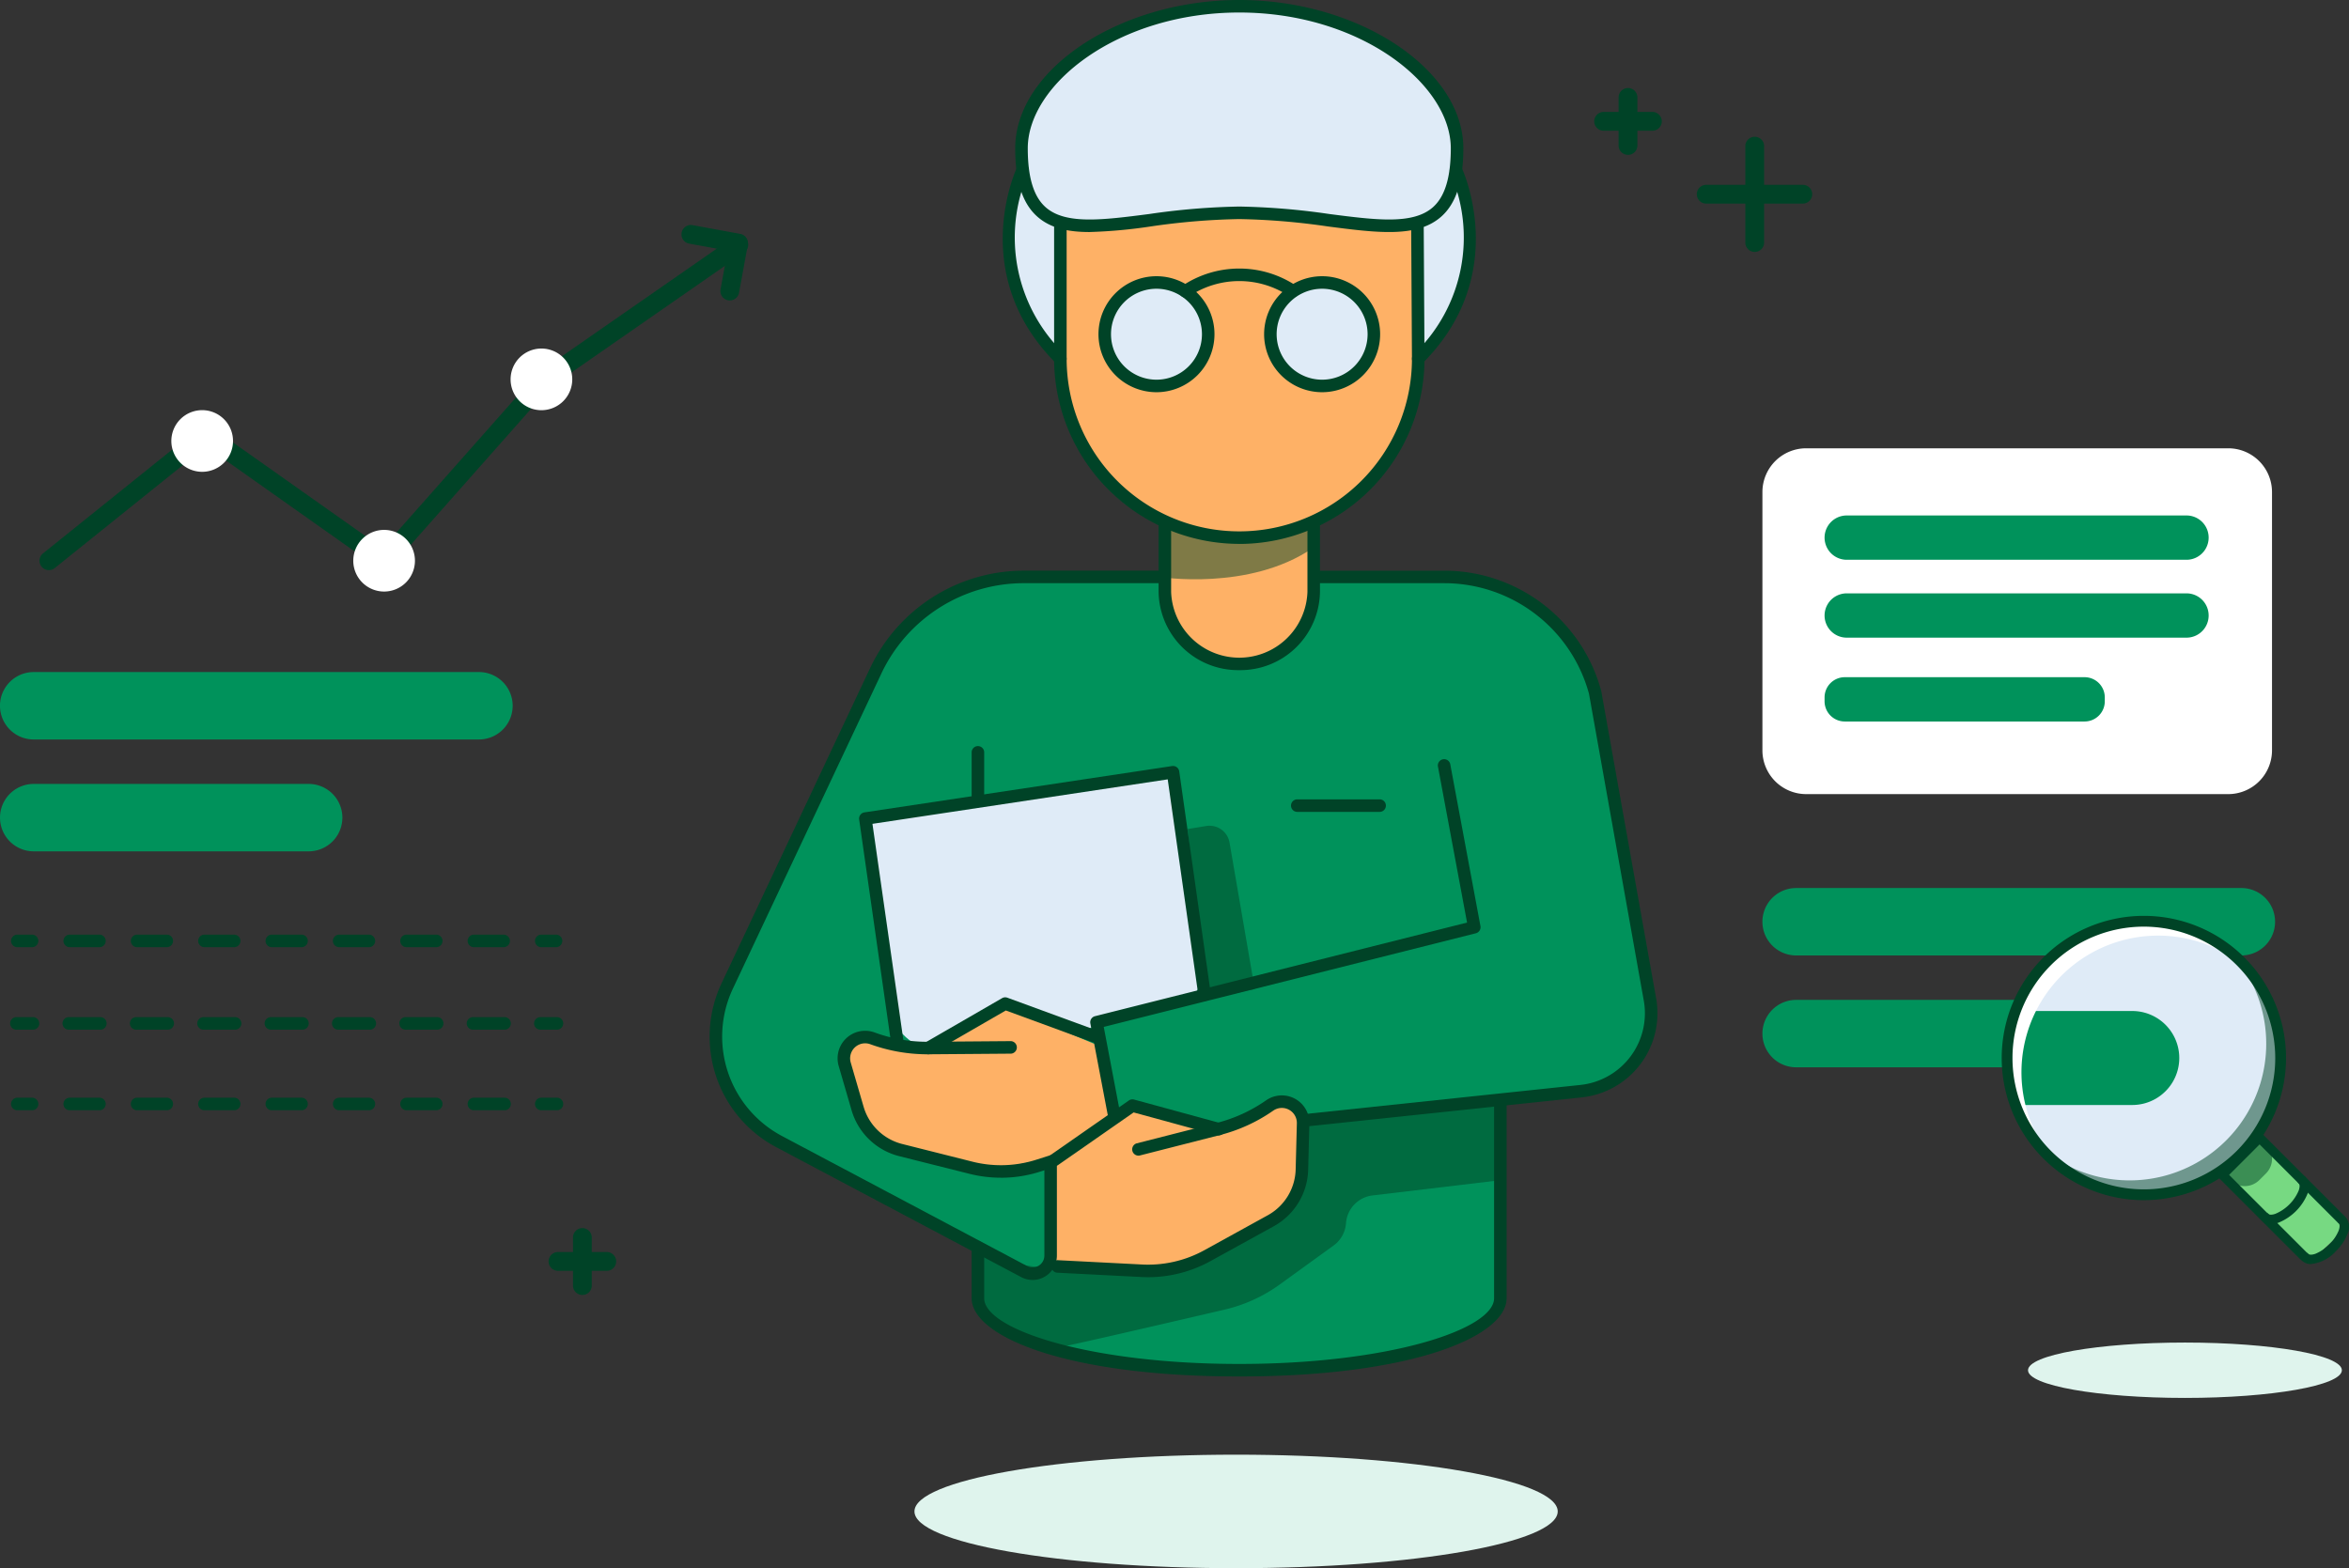 <?xml version="1.0" encoding="UTF-8"?> <svg xmlns="http://www.w3.org/2000/svg" xmlns:xlink="http://www.w3.org/1999/xlink" id="Groupe_14762" data-name="Groupe 14762" width="411.407" height="274.687" viewBox="0 0 411.407 274.687"><rect x="0" y="0" width="411.407" height="274.687" fill="#333333" stroke="none"/><defs><clipPath id="clip-path"><rect id="Rectangle_2839" data-name="Rectangle 2839" width="411.407" height="274.687" fill="none"></rect></clipPath><clipPath id="clip-path-3"><rect id="Rectangle_2829" data-name="Rectangle 2829" width="11.757" height="30.095" fill="none"></rect></clipPath><clipPath id="clip-path-4"><rect id="Rectangle_2830" data-name="Rectangle 2830" width="91.317" height="42.489" fill="none"></rect></clipPath><clipPath id="clip-path-5"><rect id="Rectangle_2831" data-name="Rectangle 2831" width="1.766" height="10.145" fill="none"></rect></clipPath><clipPath id="clip-path-6"><rect id="Rectangle_2832" data-name="Rectangle 2832" width="112.663" height="19.882" fill="none"></rect></clipPath><clipPath id="clip-path-7"><rect id="Rectangle_2833" data-name="Rectangle 2833" width="54.972" height="9.701" fill="none"></rect></clipPath><clipPath id="clip-path-8"><rect id="Rectangle_2834" data-name="Rectangle 2834" width="26.888" height="9.938" fill="none"></rect></clipPath><clipPath id="clip-path-9"><rect id="Rectangle_2835" data-name="Rectangle 2835" width="11.098" height="11.098" fill="none"></rect></clipPath><clipPath id="clip-path-10"><path id="Tracé_5419" data-name="Tracé 5419" d="M320.8,171.012a23.547,23.547,0,1,0,23.548-23.547A23.548,23.548,0,0,0,320.8,171.012" transform="translate(-320.801 -147.465)" fill="none"></path></clipPath><clipPath id="clip-path-12"><rect id="Rectangle_2837" data-name="Rectangle 2837" width="42.093" height="42.093" fill="none"></rect></clipPath></defs><g id="Groupe_14761" data-name="Groupe 14761" clip-path="url(#clip-path)"><g id="Groupe_14753" data-name="Groupe 14753"><g id="Groupe_14752" data-name="Groupe 14752" clip-path="url(#clip-path)"><path id="Tracé_5360" data-name="Tracé 5360" d="M160.171,92.627l32.741-.457S191.6,107.311,205.92,107.4s13.932-15.231,13.932-15.231a109.236,109.236,0,0,1,27.433.609c13.716,2.285,20.248,16.982,20.248,16.982s8,45.394,8.818,50.293,3.1,9.8-.98,15.676-8,6.041-8,6.041l-15.7,1.307v36.74s-10.589,11.594-46.283,11.3-44.614-10.574-44.614-10.574l-1.483-11.464L120.374,187.16s-9.034-10.412-4.824-21.678,28.6-60.251,28.6-60.251l6.436-7.028Z" transform="translate(11.105 8.887)" fill="#00925b"></path><g id="Groupe_14733" data-name="Groupe 14733" transform="translate(208.009 144.639)" opacity="0.5" style="mix-blend-mode: multiply;isolation: isolate"><g id="Groupe_14732" data-name="Groupe 14732"><g id="Groupe_14731" data-name="Groupe 14731" clip-path="url(#clip-path-3)"><path id="Tracé_5361" data-name="Tracé 5361" d="M189.609,132.425l3.259-.533a3.553,3.553,0,0,1,4.074,2.9l4.423,25.675-8.783,1.47Z" transform="translate(-189.609 -131.845)" fill="#004326"></path></g></g></g><g id="Groupe_14736" data-name="Groupe 14736" transform="translate(171.456 193.388)" opacity="0.5" style="mix-blend-mode: multiply;isolation: isolate"><g id="Groupe_14735" data-name="Groupe 14735"><g id="Groupe_14734" data-name="Groupe 14734" clip-path="url(#clip-path-4)"><path id="Tracé_5362" data-name="Tracé 5362" d="M247.607,189.622,225.22,192.29a5.284,5.284,0,0,0-4.646,4.868,5.282,5.282,0,0,1-2.171,3.9l-9.409,6.813a26.962,26.962,0,0,1-9.688,4.42c-9.441,2.2-28.232,6.569-28.508,6.478a33.64,33.64,0,0,1-8.829-2.3,18.241,18.241,0,0,1-5.26-4.144s-1.728-10.789,1.833-9.706,3.813,2.281,13.359,2.485,18.924-.168,18.924-.168L209.9,194.806l4.254-15.1,30.494-3.39a2.48,2.48,0,0,1,2.96,2.777Z" transform="translate(-156.29 -176.281)" fill="#004326"></path></g></g></g><path id="Tracé_5363" data-name="Tracé 5363" d="M138.156,132.727l5.186,34.991s3.255,4.118,5.829,3.892,13.477-7.785,13.477-7.785l13.116,4.805,19.3-5.668s2.428-1.2,1.685-6.439-4.712-33.221-4.712-33.221l-53.886,8.117Z" transform="translate(13.407 11.965)" fill="#dfebf7"></path><path id="Tracé_5364" data-name="Tracé 5364" d="M187.589,88.233v14.911s3.157,9.772,13.008,9.846,12.911-9.077,12.911-9.077l.15-15.68s11.975-5.541,15.649-17.176,2.517-34.812,2.517-34.812l-31.211-2.262-31.327,2.262.5,30.526s3.638,17.941,17.8,21.463" transform="translate(16.428 3.298)" fill="#feb166"></path><path id="Tracé_5365" data-name="Tracé 5365" d="M193.814,54.11a8.438,8.438,0,1,1-8.438-8.438,8.439,8.439,0,0,1,8.438,8.438" transform="translate(17.17 4.432)" fill="#dfebf7"></path><path id="Tracé_5366" data-name="Tracé 5366" d="M220.259,54.11a8.438,8.438,0,1,1-8.438-8.438,8.439,8.439,0,0,1,8.438,8.438" transform="translate(19.736 4.432)" fill="#dfebf7"></path><path id="Tracé_5367" data-name="Tracé 5367" d="M163.232,31.624s-6.76,19.268,6.806,29.474V39.471L200.5,37.208l32.072,2.263.1,22.524a29.975,29.975,0,0,0,7.392-30.372s3.467-15.512-17.6-26.372-44.007.981-47.19,3.1S161.15,19.54,163.232,31.624" transform="translate(15.677 0.071)" fill="#dfebf7"></path><path id="Tracé_5368" data-name="Tracé 5368" d="M136.648,166.066l-1.931,3.175,4.135,14.206,19.951,6.168,16.423-3.106,7.062-2.41-2.5-16.328-17.255-7.224-10.45,7.224Z" transform="translate(13.073 15.579)" fill="#feb166"></path><g id="Groupe_14739" data-name="Groupe 14739" transform="translate(169.51 130.196)" opacity="0.5" style="mix-blend-mode: multiply;isolation: isolate"><g id="Groupe_14738" data-name="Groupe 14738"><g id="Groupe_14737" data-name="Groupe 14737" clip-path="url(#clip-path-5)"><line id="Ligne_1026" data-name="Ligne 1026" x1="1.766" y2="10.147" transform="translate(0 0)" fill="#004326"></line></g></g></g><g id="Groupe_14742" data-name="Groupe 14742" transform="translate(160.159 254.805)" style="mix-blend-mode: multiply;isolation: isolate"><g id="Groupe_14741" data-name="Groupe 14741"><g id="Groupe_14740" data-name="Groupe 14740" clip-path="url(#clip-path-6)"><path id="Tracé_5369" data-name="Tracé 5369" d="M258.655,242.207c0,5.49-25.221,9.941-56.332,9.941s-56.331-4.452-56.331-9.941,25.221-9.941,56.331-9.941,56.332,4.452,56.332,9.941" transform="translate(-145.992 -232.266)" fill="#dff4ed"></path></g></g></g><g id="Groupe_14745" data-name="Groupe 14745" transform="translate(355.188 235.164)" style="mix-blend-mode: multiply;isolation: isolate"><g id="Groupe_14744" data-name="Groupe 14744"><g id="Groupe_14743" data-name="Groupe 14743" clip-path="url(#clip-path-7)"><path id="Tracé_5370" data-name="Tracé 5370" d="M378.74,219.212c0,2.679-12.305,4.85-27.485,4.85s-27.485-2.171-27.485-4.85,12.306-4.85,27.485-4.85,27.485,2.171,27.485,4.85" transform="translate(-323.769 -214.362)" fill="#dff4ed"></path></g></g></g><g id="Groupe_14748" data-name="Groupe 14748" transform="translate(203.047 91.531)" opacity="0.5" style="mix-blend-mode: multiply;isolation: isolate"><g id="Groupe_14747" data-name="Groupe 14747"><g id="Groupe_14746" data-name="Groupe 14746" clip-path="url(#clip-path-8)"><path id="Tracé_5371" data-name="Tracé 5371" d="M185.086,92.96s15.764,2.559,26.888-5.073l-.278-4.453s-14.723,4.367-25.018.082Z" transform="translate(-185.086 -83.434)" fill="#004326"></path></g></g></g><path id="Tracé_5372" data-name="Tracé 5372" d="M199.1,109.316a13.931,13.931,0,0,1-14.131-13.69V84.241a1.1,1.1,0,1,1,2.194,0V95.626a11.945,11.945,0,0,0,23.874,0V84.241a1.1,1.1,0,1,1,2.194,0V95.626a13.931,13.931,0,0,1-14.131,13.69" transform="translate(17.95 8.068)" fill="#004327"></path><path id="Tracé_5373" data-name="Tracé 5373" d="M200.721,91.888a32.471,32.471,0,0,1-32.434-32.434V35.943a1.1,1.1,0,0,1,2.194,0V59.454a30.24,30.24,0,1,0,60.48,0l-.138-23.5a1.1,1.1,0,0,1,1.09-1.1h.007a1.1,1.1,0,0,1,1.1,1.09l.138,23.511a32.472,32.472,0,0,1-32.434,32.441" transform="translate(16.331 3.381)" fill="#004327"></path><path id="Tracé_5374" data-name="Tracé 5374" d="M185.528,64.421a10.159,10.159,0,1,1,10.16-10.159,10.171,10.171,0,0,1-10.16,10.159m0-18.124a7.965,7.965,0,1,0,7.966,7.966,7.974,7.974,0,0,0-7.966-7.966" transform="translate(17.018 4.28)" fill="#004327"></path><path id="Tracé_5375" data-name="Tracé 5375" d="M211.973,64.421a10.159,10.159,0,1,1,10.16-10.159,10.171,10.171,0,0,1-10.16,10.159m0-18.124a7.965,7.965,0,1,0,7.966,7.966,7.974,7.974,0,0,0-7.966-7.966" transform="translate(19.584 4.28)" fill="#004327"></path><path id="Tracé_5376" data-name="Tracé 5376" d="M189.343,47.962a1.1,1.1,0,0,1-.617-2.005,17.961,17.961,0,0,1,20.092-.014,1.1,1.1,0,0,1-1.228,1.819,15.765,15.765,0,0,0-17.634.012,1.1,1.1,0,0,1-.614.189" transform="translate(18.267 4.161)" fill="#004327"></path><path id="Tracé_5377" data-name="Tracé 5377" d="M175.1,40.644c-3.744,0-6.831-.659-9.131-2.682-2.619-2.3-3.891-6.219-3.891-11.977C162.083,12.142,180.419,0,201.323,0s39.24,12.142,39.24,25.985c0,5.758-1.274,9.676-3.891,11.977-4.23,3.719-11.131,2.83-19.865,1.7a120.064,120.064,0,0,0-15.484-1.289,120.063,120.063,0,0,0-15.484,1.289,88.652,88.652,0,0,1-10.735.98m26.218-38.45c-21.2,0-37.046,12.56-37.046,23.79,0,5.09,1.029,8.469,3.145,10.331,3.484,3.064,9.95,2.229,18.136,1.174a121.741,121.741,0,0,1,15.764-1.308,121.74,121.74,0,0,1,15.764,1.308c8.187,1.055,14.65,1.889,18.135-1.174,2.117-1.862,3.146-5.241,3.146-10.331,0-11.23-15.843-23.79-37.046-23.79" transform="translate(15.729)" fill="#004327"></path><path id="Tracé_5378" data-name="Tracé 5378" d="M170.179,61.4a1.094,1.094,0,0,1-.776-.321c-15.634-15.633-6.885-34.153-6.794-34.338a1.1,1.1,0,0,1,1.972.959,28.268,28.268,0,0,0,6.373,31.828,1.1,1.1,0,0,1-.776,1.873" transform="translate(15.535 2.535)" fill="#004327"></path><path id="Tracé_5379" data-name="Tracé 5379" d="M226.514,61.4a1.1,1.1,0,0,1-.776-1.873A28.269,28.269,0,0,0,232.11,27.7a1.1,1.1,0,0,1,1.972-.959c.091.185,8.84,18.706-6.794,34.338a1.092,1.092,0,0,1-.775.321" transform="translate(21.875 2.535)" fill="#004327"></path><path id="Tracé_5380" data-name="Tracé 5380" d="M179.07,191.932a1.1,1.1,0,0,1-1.076-.892l-3.92-20.615a1.1,1.1,0,0,1,.811-1.268l65.168-16.4-5.112-27.4a1.1,1.1,0,0,1,2.157-.4l5.3,28.413a1.1,1.1,0,0,1-.811,1.265l-65.164,16.4,3.538,18.606L259.9,181.2a12.629,12.629,0,0,0,11.06-15.01l-9.551-53.507a26.269,26.269,0,0,0-25.337-19.37H214.111a1.1,1.1,0,1,1,0-2.194h21.965A28.485,28.485,0,0,1,263.553,112.2l9.567,53.578a14.821,14.821,0,0,1-12.986,17.6l-80.948,8.546a1.05,1.05,0,0,1-.116.007" transform="translate(16.89 8.842)" fill="#004327"></path><path id="Tracé_5381" data-name="Tracé 5381" d="M201.971,224.093c-30.428,0-46.846-7.062-46.846-13.705v-8.963a1.1,1.1,0,0,1,2.194,0v8.963c0,5.445,18.338,11.511,44.652,11.511s44.652-6.067,44.652-11.511V176.42a1.1,1.1,0,1,1,2.194,0v33.968c0,6.644-16.418,13.705-46.846,13.705" transform="translate(15.053 17.013)" fill="#004327"></path><path id="Tracé_5382" data-name="Tracé 5382" d="M156.223,129.479a1.1,1.1,0,0,1-1.1-1.1v-8.226a1.1,1.1,0,0,1,2.194,0v8.226a1.1,1.1,0,0,1-1.1,1.1" transform="translate(15.054 11.554)" fill="#004327"></path><path id="Tracé_5383" data-name="Tracé 5383" d="M221.714,129.825h-14.58a1.1,1.1,0,0,1,0-2.194h14.58a1.1,1.1,0,0,1,0,2.194" transform="translate(19.994 12.385)" fill="#004327"></path><path id="Tracé_5384" data-name="Tracé 5384" d="M280.286,42.011a1.645,1.645,0,0,1-1.646-1.646V23.448a1.646,1.646,0,0,1,3.291,0V40.365a1.645,1.645,0,0,1-1.646,1.646" transform="translate(27.039 2.116)" fill="#004327"></path><path id="Tracé_5385" data-name="Tracé 5385" d="M289.493,32.8H272.576a1.646,1.646,0,1,1,0-3.291h16.917a1.646,1.646,0,0,1,0,3.291" transform="translate(26.291 2.864)" fill="#004327"></path><path id="Tracé_5386" data-name="Tracé 5386" d="M260.054,25.768a1.645,1.645,0,0,1-1.646-1.646V15.664a1.646,1.646,0,0,1,3.291,0v8.459a1.645,1.645,0,0,1-1.646,1.646" transform="translate(25.076 1.36)" fill="#004327"></path><path id="Tracé_5387" data-name="Tracé 5387" d="M264.658,21.164H256.2a1.646,1.646,0,1,1,0-3.291h8.459a1.646,1.646,0,1,1,0,3.291" transform="translate(24.702 1.734)" fill="#004327"></path><path id="Tracé_5388" data-name="Tracé 5388" d="M93.122,207.8a1.645,1.645,0,0,1-1.646-1.646V197.7a1.646,1.646,0,0,1,3.291,0v8.459a1.645,1.645,0,0,1-1.646,1.646" transform="translate(8.877 19.025)" fill="#004327"></path><path id="Tracé_5389" data-name="Tracé 5389" d="M97.726,203.2H89.267a1.646,1.646,0,1,1,0-3.291h8.459a1.646,1.646,0,1,1,0,3.291" transform="translate(8.503 19.399)" fill="#004327"></path><path id="Tracé_5390" data-name="Tracé 5390" d="M148.294,169.22a1.1,1.1,0,0,1-.55-2.047l13.477-7.786a1.105,1.105,0,0,1,.926-.08l15.639,5.73a1.1,1.1,0,1,1-.756,2.06l-15.157-5.553-13.033,7.529a1.088,1.088,0,0,1-.547.147" transform="translate(14.284 15.453)" fill="#004327"></path><path id="Tracé_5391" data-name="Tracé 5391" d="M162.327,190.32a22.657,22.657,0,0,1-5.527-.685l-12.31-3.095a11.652,11.652,0,0,1-8.314-8.014l-2.261-7.771a4.823,4.823,0,0,1,6.29-5.877,26.646,26.646,0,0,0,9.388,1.629l14.491-.111h.008a1.1,1.1,0,0,1,.009,2.194l-14.491.111a29.348,29.348,0,0,1-10.16-1.762,2.629,2.629,0,0,0-3.429,3.2l2.261,7.771a9.45,9.45,0,0,0,6.743,6.5l12.309,3.1a20.449,20.449,0,0,0,11.368-.4l13.95-4.444a1.1,1.1,0,1,1,.667,2.091l-13.942,4.442a22.64,22.64,0,0,1-7.05,1.127" transform="translate(12.976 15.971)" fill="#004327"></path><path id="Tracé_5392" data-name="Tracé 5392" d="M143.8,171.477a1.1,1.1,0,0,1-1.084-.941l-5.552-38.864a1.1,1.1,0,0,1,.923-1.241l53.886-8.116a1.1,1.1,0,0,1,1.25.93l5.536,39.027a1.1,1.1,0,0,1-2.173.309l-5.38-37.933-51.714,7.79,5.4,37.785a1.1,1.1,0,0,1-1.087,1.253" transform="translate(13.31 11.868)" fill="#004327"></path><path id="Tracé_5393" data-name="Tracé 5393" d="M209.018,175.589l2.676,2.578-.385,14.791L193.584,204l-16.672,1.176-9.178-.658V186.93l14.85-10.095,11.945,4.328Z" transform="translate(16.277 17.039)" fill="#feb166"></path><path id="Tracé_5394" data-name="Tracé 5394" d="M168.434,187.25a1.1,1.1,0,0,1-.629-2l13.667-9.521a1.108,1.108,0,0,1,.916-.159l15.014,4.1a1.1,1.1,0,1,1-.577,2.116l-14.519-3.964-13.246,9.227a1.1,1.1,0,0,1-.626.2" transform="translate(16.238 17.034)" fill="#004327"></path><path id="Tracé_5395" data-name="Tracé 5395" d="M184.788,206.744q-.678,0-1.357-.041l-14.6-.747a1.1,1.1,0,0,1,.113-2.192l14.614.748a20.4,20.4,0,0,0,11.1-2.5l11.116-6.126a9.446,9.446,0,0,0,4.868-8l.21-8.09a2.631,2.631,0,0,0-4.133-2.228,28.731,28.731,0,0,1-9.376,4.289L183.3,185.437a1.1,1.1,0,0,1-.543-2.125L196.8,179.73a26.59,26.59,0,0,0,8.664-3.964,4.824,4.824,0,0,1,7.579,4.083l-.21,8.091a11.647,11.647,0,0,1-6,9.866l-11.117,6.126a22.625,22.625,0,0,1-10.927,2.812" transform="translate(16.282 16.972)" fill="#004327"></path><path id="Tracé_5396" data-name="Tracé 5396" d="M169.859,215.36a4.253,4.253,0,0,1-2-.5l-42.9-22.758a21.914,21.914,0,0,1-9.565-28.736l26.026-55.228a29.791,29.791,0,0,1,26.837-17.021h23.8a1.1,1.1,0,1,1,0,2.194h-23.8A27.587,27.587,0,0,0,143.4,109.072L117.379,164.3a19.717,19.717,0,0,0,8.608,25.859l42.9,22.758a2.062,2.062,0,0,0,3.03-1.823v-15.97a1.1,1.1,0,0,1,2.194,0V211.1a4.271,4.271,0,0,1-4.255,4.264" transform="translate(10.994 8.842)" fill="#004327"></path><path id="Tracé_5397" data-name="Tracé 5397" d="M83.885,119.115H5.9a5.9,5.9,0,1,1,0-11.809H83.885a5.9,5.9,0,1,1,0,11.809" transform="translate(0 10.413)" fill="#00925b"></path><path id="Tracé_5398" data-name="Tracé 5398" d="M54.06,136.977H5.905a5.9,5.9,0,1,1,0-11.809H54.06a5.9,5.9,0,0,1,0,11.809" transform="translate(0 12.146)" fill="#00925b"></path><path id="Tracé_5399" data-name="Tracé 5399" d="M365.253,153.6H287.272a5.9,5.9,0,0,1,0-11.809h77.981a5.9,5.9,0,0,1,0,11.809" transform="translate(27.304 13.759)" fill="#00925b"></path><path id="Tracé_5400" data-name="Tracé 5400" d="M335.428,171.459H287.273a5.9,5.9,0,1,1,0-11.809h48.155a5.9,5.9,0,1,1,0,11.809" transform="translate(27.304 15.493)" fill="#00925b"></path><path id="Tracé_5401" data-name="Tracé 5401" d="M7.953,96.213a1.645,1.645,0,0,1-1.031-2.928l27.47-22.072a1.643,1.643,0,0,1,1.98-.061L66.4,92.372,93.395,61.867a1.7,1.7,0,0,1,.294-.26L127.807,37.9a1.645,1.645,0,1,1,1.878,2.7L95.729,64.2,67.888,95.658a1.647,1.647,0,0,1-2.182.253L35.486,74.555,8.982,95.85a1.632,1.632,0,0,1-1.029.363" transform="translate(0.612 3.649)" fill="#004327"></path><path id="Tracé_5402" data-name="Tracé 5402" d="M27.355,70.889a5.4,5.4,0,1,1,5.4,5.4,5.4,5.4,0,0,1-5.4-5.4" transform="translate(2.655 6.355)" fill="#fff"></path><path id="Tracé_5403" data-name="Tracé 5403" d="M56.4,90.006a5.4,5.4,0,1,1,5.4,5.4,5.4,5.4,0,0,1-5.4-5.4" transform="translate(5.473 8.211)" fill="#fff"></path><path id="Tracé_5404" data-name="Tracé 5404" d="M81.516,61.05a5.4,5.4,0,1,1,5.4,5.4,5.4,5.4,0,0,1-5.4-5.4" transform="translate(7.91 5.401)" fill="#fff"></path><path id="Tracé_5405" data-name="Tracé 5405" d="M117.263,49.139a1.723,1.723,0,0,1-.3-.026,1.648,1.648,0,0,1-1.322-1.917l1.244-6.771-6.771-1.243a1.646,1.646,0,0,1,.595-3.237l8.389,1.54a1.645,1.645,0,0,1,1.321,1.917l-1.54,8.389a1.647,1.647,0,0,1-1.617,1.348" transform="translate(10.555 3.485)" fill="#004327"></path><path id="Tracé_5406" data-name="Tracé 5406" d="M5.533,151.429H2.79a1.1,1.1,0,0,1,0-2.194H5.533a1.1,1.1,0,0,1,0,2.194" transform="translate(0.164 14.482)" fill="#004327"></path><path id="Tracé_5407" data-name="Tracé 5407" d="M87.309,151.429H81.947a1.1,1.1,0,0,1,0-2.194h5.362a1.1,1.1,0,0,1,0,2.194m-11.8,0H70.148a1.1,1.1,0,0,1,0-2.194h5.362a1.1,1.1,0,0,1,0,2.194m-11.8,0H58.35a1.1,1.1,0,0,1,0-2.194h5.363a1.1,1.1,0,0,1,0,2.194m-11.8,0H46.552a1.1,1.1,0,0,1,0-2.194h5.362a1.1,1.1,0,0,1,0,2.194m-11.8,0H34.753a1.1,1.1,0,0,1,0-2.194h5.362a1.1,1.1,0,0,1,0,2.194m-11.8,0H22.955a1.1,1.1,0,0,1,0-2.194h5.362a1.1,1.1,0,0,1,0,2.194m-11.8,0H11.156a1.1,1.1,0,0,1,0-2.194h5.363a1.1,1.1,0,0,1,0,2.194" transform="translate(0.976 14.482)" fill="#004327"></path><path id="Tracé_5408" data-name="Tracé 5408" d="M89.182,151.429H86.439a1.1,1.1,0,0,1,0-2.194h2.743a1.1,1.1,0,0,1,0,2.194" transform="translate(8.282 14.482)" fill="#004327"></path><path id="Tracé_5409" data-name="Tracé 5409" d="M5.533,164.6H2.79a1.1,1.1,0,1,1,0-2.194H5.533a1.1,1.1,0,1,1,0,2.194" transform="translate(0.164 15.76)" fill="#004327"></path><path id="Tracé_5410" data-name="Tracé 5410" d="M87.309,164.6H81.947a1.1,1.1,0,1,1,0-2.194h5.362a1.1,1.1,0,1,1,0,2.194m-11.8,0H70.148a1.1,1.1,0,1,1,0-2.194h5.362a1.1,1.1,0,1,1,0,2.194m-11.8,0H58.35a1.1,1.1,0,1,1,0-2.194h5.363a1.1,1.1,0,1,1,0,2.194m-11.8,0H46.552a1.1,1.1,0,1,1,0-2.194h5.362a1.1,1.1,0,1,1,0,2.194m-11.8,0H34.753a1.1,1.1,0,1,1,0-2.194h5.362a1.1,1.1,0,1,1,0,2.194m-11.8,0H22.955a1.1,1.1,0,1,1,0-2.194h5.362a1.1,1.1,0,1,1,0,2.194m-11.8,0H11.156a1.1,1.1,0,1,1,0-2.194h5.363a1.1,1.1,0,1,1,0,2.194" transform="translate(0.976 15.76)" fill="#004327"></path><path id="Tracé_5411" data-name="Tracé 5411" d="M89.182,164.6H86.439a1.1,1.1,0,1,1,0-2.194h2.743a1.1,1.1,0,1,1,0,2.194" transform="translate(8.282 15.76)" fill="#004327"></path><path id="Tracé_5412" data-name="Tracé 5412" d="M5.533,177.465H2.79a1.1,1.1,0,0,1,0-2.194H5.533a1.1,1.1,0,0,1,0,2.194" transform="translate(0.164 17.008)" fill="#004327"></path><path id="Tracé_5413" data-name="Tracé 5413" d="M87.309,177.465H81.947a1.1,1.1,0,0,1,0-2.194h5.362a1.1,1.1,0,1,1,0,2.194m-11.8,0H70.148a1.1,1.1,0,0,1,0-2.194h5.362a1.1,1.1,0,0,1,0,2.194m-11.8,0H58.35a1.1,1.1,0,0,1,0-2.194h5.363a1.1,1.1,0,0,1,0,2.194m-11.8,0H46.552a1.1,1.1,0,0,1,0-2.194h5.362a1.1,1.1,0,0,1,0,2.194m-11.8,0H34.753a1.1,1.1,0,0,1,0-2.194h5.362a1.1,1.1,0,0,1,0,2.194m-11.8,0H22.955a1.1,1.1,0,0,1,0-2.194h5.362a1.1,1.1,0,0,1,0,2.194m-11.8,0H11.156a1.1,1.1,0,0,1,0-2.194h5.363a1.1,1.1,0,0,1,0,2.194" transform="translate(0.976 17.008)" fill="#004327"></path><path id="Tracé_5414" data-name="Tracé 5414" d="M89.182,177.465H86.439a1.1,1.1,0,0,1,0-2.194h2.743a1.1,1.1,0,1,1,0,2.194" transform="translate(8.282 17.008)" fill="#004327"></path><path id="Tracé_5415" data-name="Tracé 5415" d="M358.913,179.273l-6.3,6.3L370.531,203.5l6.524-6.084Z" transform="translate(34.217 17.397)" fill="#77d982"></path><g id="Groupe_14751" data-name="Groupe 14751" transform="translate(386.826 196.669)" opacity="0.5" style="mix-blend-mode: multiply;isolation: isolate"><g id="Groupe_14750" data-name="Groupe 14750"><g id="Groupe_14749" data-name="Groupe 14749" clip-path="url(#clip-path-9)"><path id="Tracé_5416" data-name="Tracé 5416" d="M362.639,183l-3.726-3.727-6.3,6.3,3.727,3.726a3.645,3.645,0,0,0,5.155,0l1.149-1.149a3.645,3.645,0,0,0,0-5.155" transform="translate(-352.609 -179.273)" fill="#004326"></path></g></g></g><path id="Tracé_5417" data-name="Tracé 5417" d="M367.9,171.012a23.547,23.547,0,1,1-23.547-23.547A23.547,23.547,0,0,1,367.9,171.012" transform="translate(31.131 14.31)" fill="#dfebf7"></path></g></g><g id="Groupe_14755" data-name="Groupe 14755" transform="translate(351.932 161.775)"><g id="Groupe_14754" data-name="Groupe 14754" clip-path="url(#clip-path-10)"><path id="Tracé_5418" data-name="Tracé 5418" d="M347.082,177.889H279.953a8.231,8.231,0,1,1,0-16.462h67.129a8.231,8.231,0,1,1,0,16.462" transform="translate(-325.564 -146.11)" fill="#00925b"></path></g></g><g id="Groupe_14760" data-name="Groupe 14760"><g id="Groupe_14759" data-name="Groupe 14759" clip-path="url(#clip-path)"><g id="Groupe_14758" data-name="Groupe 14758" transform="translate(357.34 167.184)" opacity="0.5" style="mix-blend-mode: multiply;isolation: isolate"><g id="Groupe_14757" data-name="Groupe 14757"><g id="Groupe_14756" data-name="Groupe 14756" clip-path="url(#clip-path-12)"><path id="Tracé_5420" data-name="Tracé 5420" d="M359.488,152.4a23.934,23.934,0,0,1-33.757,33.756A23.938,23.938,0,1,0,359.488,152.4" transform="translate(-325.731 -152.395)" fill="#004326"></path></g></g></g><path id="Tracé_5421" data-name="Tracé 5421" d="M328.767,189.187a23.933,23.933,0,0,1,33.756-33.756,23.937,23.937,0,1,0-33.756,33.756" transform="translate(31.095 14.274)" fill="#fff"></path><path id="Tracé_5422" data-name="Tracé 5422" d="M344.469,196.033a24.9,24.9,0,1,1,24.9-24.9,24.928,24.928,0,0,1-24.9,24.9m0-47.91a23.009,23.009,0,1,0,23.008,23.009,23.036,23.036,0,0,0-23.008-23.009" transform="translate(31.011 14.19)" fill="#004326"></path><path id="Tracé_5423" data-name="Tracé 5423" d="M369.1,203.27a.819.819,0,0,1-.583-.241l-14.214-14.213a.824.824,0,0,1,0-1.163l6.5-6.5a.823.823,0,0,1,1.164,0l14.213,14.213a.823.823,0,1,1-1.163,1.164L361.389,182.9l-5.338,5.338,13.633,13.632a.823.823,0,0,1-.581,1.4" transform="translate(34.359 17.556)" fill="#004327"></path><path id="Tracé_5424" data-name="Tracé 5424" d="M369.1,202.574a2.148,2.148,0,0,1-1.568-.589.823.823,0,0,1,1.165-1.164c.138.137.558.18,1.192-.043a7.643,7.643,0,0,0,4.072-4.072c.222-.632.181-1.055.043-1.194a.822.822,0,0,1,1.163-1.163,2.689,2.689,0,0,1,.349,2.9,8.521,8.521,0,0,1-2.028,3.054,6.808,6.808,0,0,1-4.388,2.27" transform="translate(35.642 18.836)" fill="#004327"></path><path id="Tracé_5425" data-name="Tracé 5425" d="M362.714,196.2a2.148,2.148,0,0,1-1.569-.6.823.823,0,1,1,1.164-1.163c.139.138.562.18,1.194-.044a7.646,7.646,0,0,0,4.072-4.071c.222-.633.181-1.055.043-1.194a.823.823,0,1,1,1.163-1.164,2.688,2.688,0,0,1,.348,2.9,9.266,9.266,0,0,1-5.081,5.08,4.053,4.053,0,0,1-1.333.251" transform="translate(35.022 18.217)" fill="#004327"></path><path id="Tracé_5426" data-name="Tracé 5426" d="M362.952,132.153H289.035a7.667,7.667,0,0,1-7.667-7.668V79.245a7.667,7.667,0,0,1,7.667-7.667h73.916a7.668,7.668,0,0,1,7.668,7.667v45.24a7.668,7.668,0,0,1-7.668,7.668" transform="translate(27.304 6.946)" fill="#fff"></path><path id="Tracé_5427" data-name="Tracé 5427" d="M354.679,90.064H295.171a3.88,3.88,0,1,1,0-7.76h59.508a3.88,3.88,0,1,1,0,7.76" transform="translate(28.267 7.987)" fill="#00925b"></path><path id="Tracé_5428" data-name="Tracé 5428" d="M354.679,102.5H295.171a3.88,3.88,0,1,1,0-7.76h59.508a3.88,3.88,0,1,1,0,7.76" transform="translate(28.267 9.194)" fill="#00925b"></path><path id="Tracé_5429" data-name="Tracé 5429" d="M336.83,115.886h-42a3.539,3.539,0,0,1-3.539-3.539v-.682a3.539,3.539,0,0,1,3.539-3.539h42a3.54,3.54,0,0,1,3.539,3.539v.682a3.539,3.539,0,0,1-3.539,3.539" transform="translate(28.267 10.493)" fill="#00925b"></path></g></g></g></svg> 